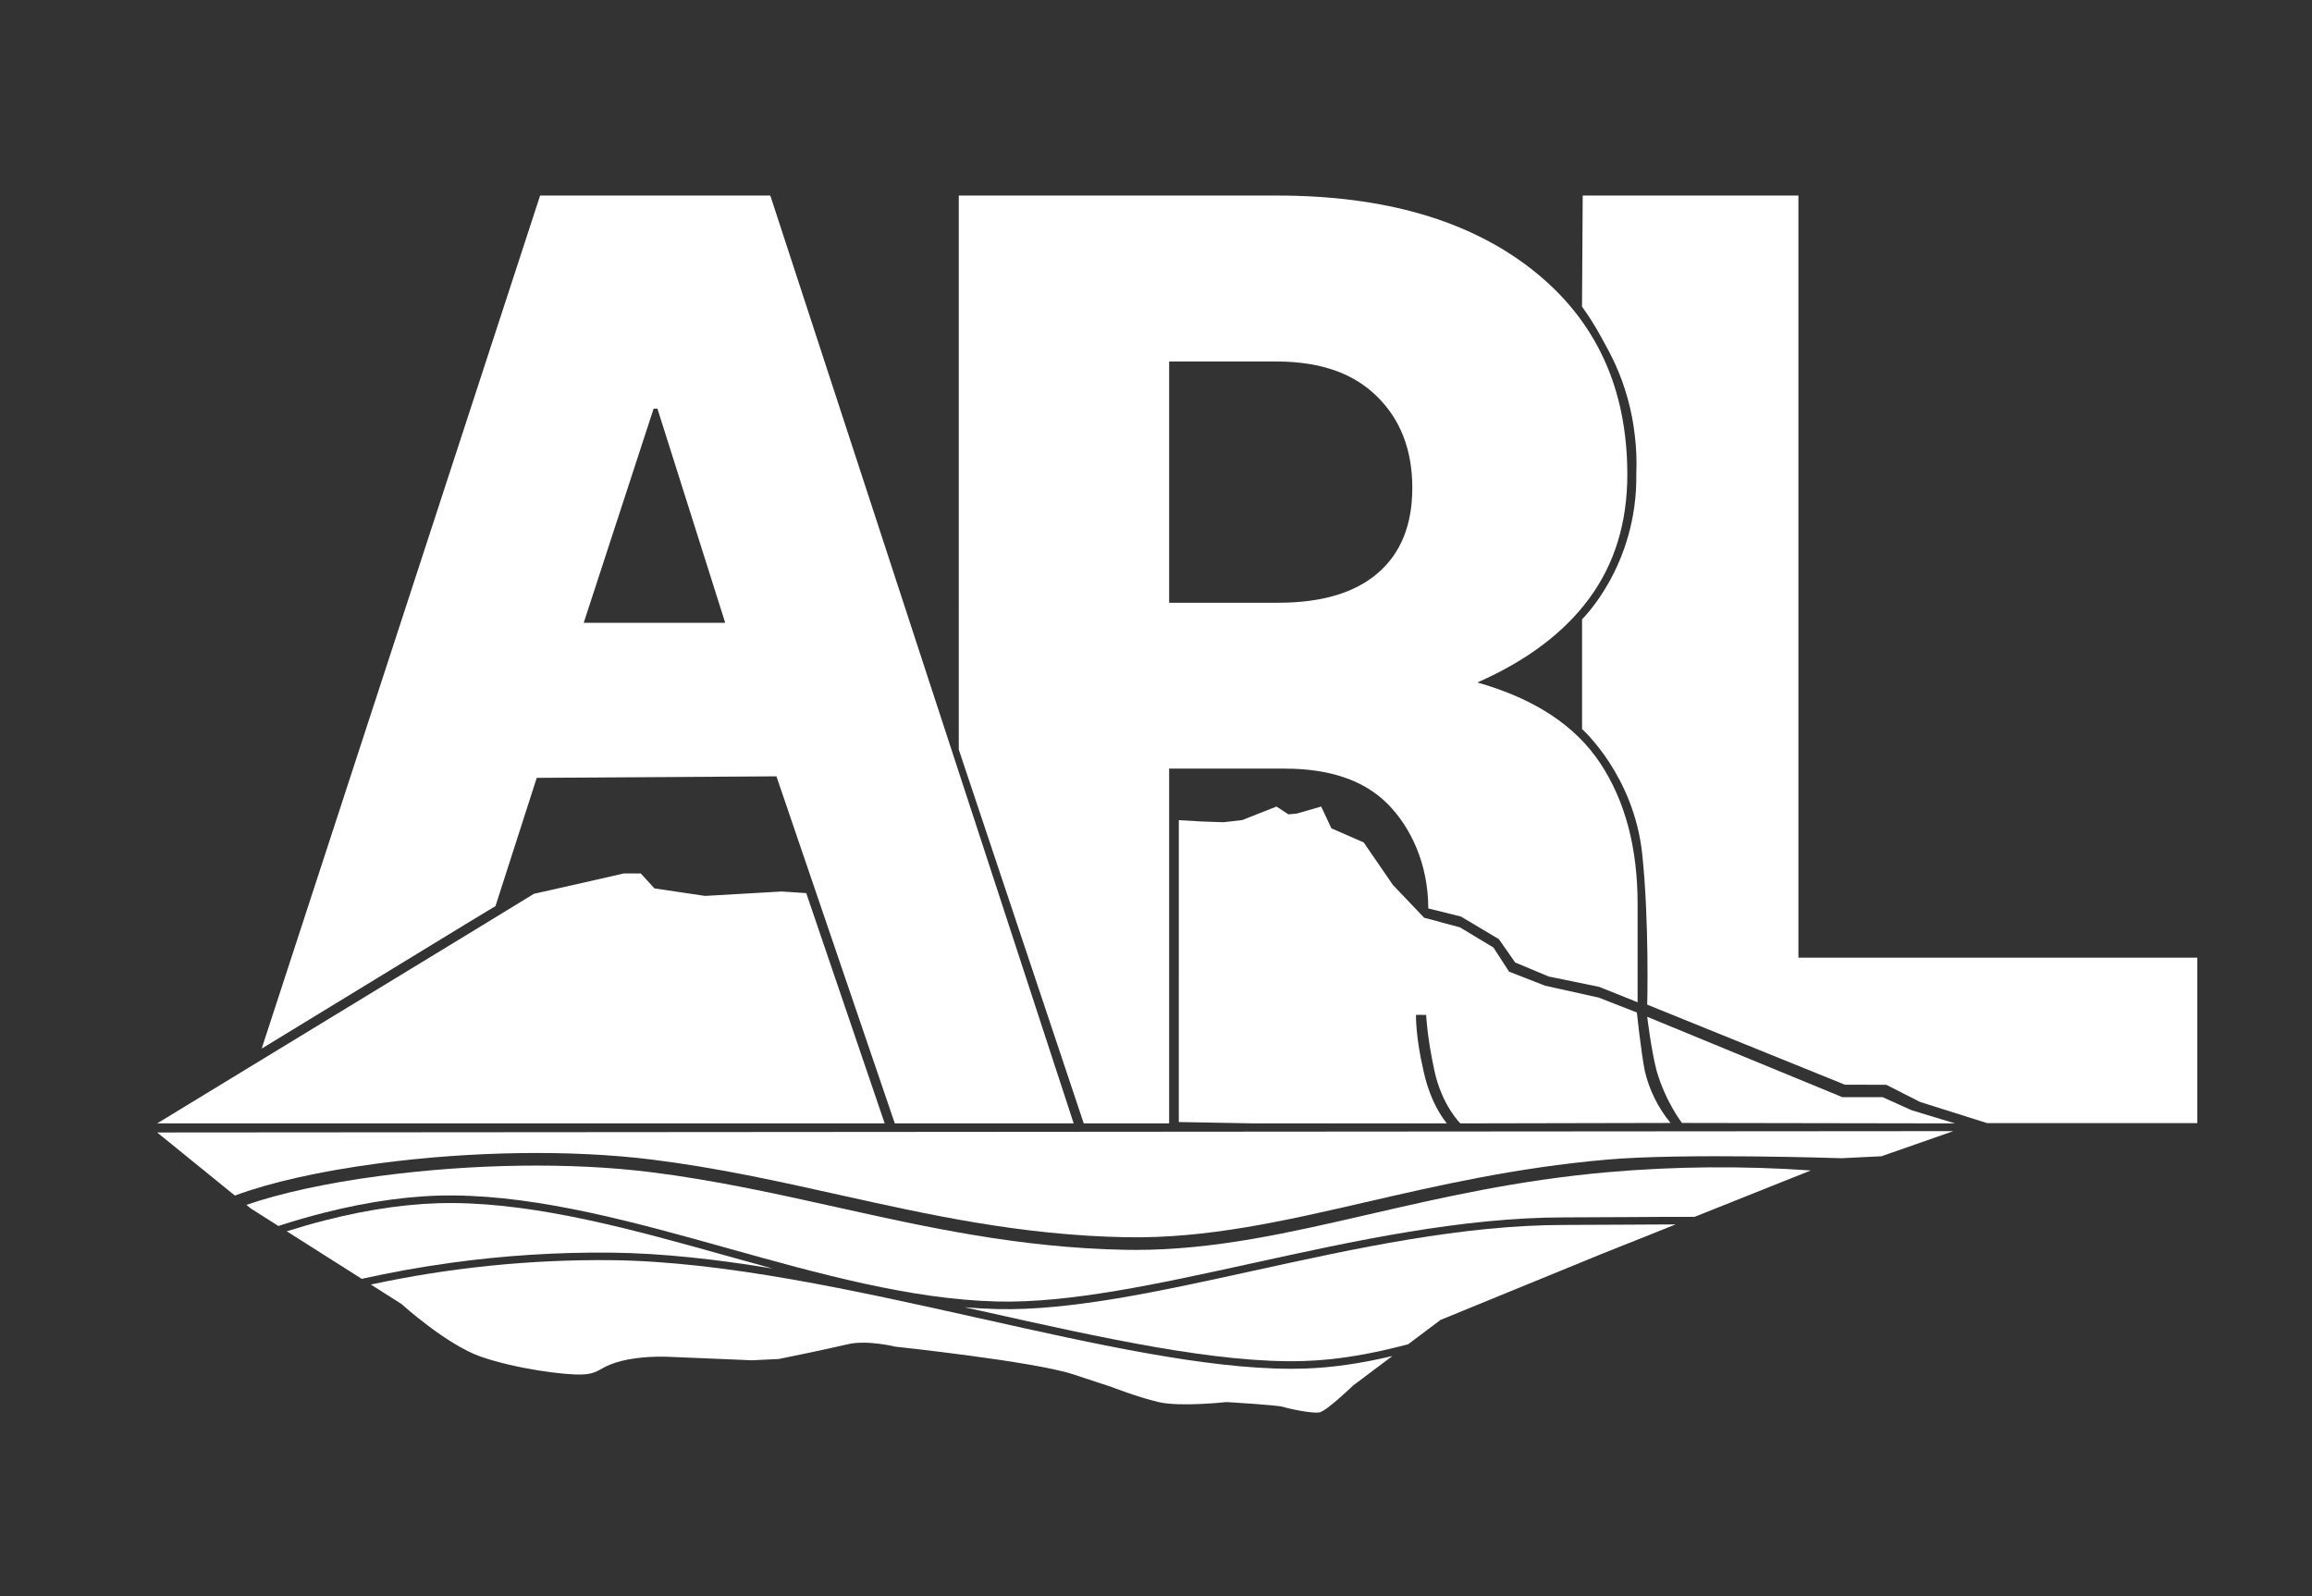 <?xml version="1.0" encoding="utf-8"?>
<!-- Generator: Adobe Illustrator 24.0.3, SVG Export Plug-In . SVG Version: 6.00 Build 0)  -->
<svg version="1.1" id="Layer_1" xmlns="http://www.w3.org/2000/svg" xmlns:xlink="http://www.w3.org/1999/xlink" x="0px" y="0px"
	 viewBox="0 0 2620 1808.84" style="enable-background:new 0 0 2620 1808.84;" xml:space="preserve">
<rect x="0" y="0" width="2620" height="1808.84" fill="#333333" stroke="none"/>
<style type="text/css">
	.st0{fill:#FFFFFF;}
</style>
<title>ARL Logo</title>
<path class="st0" d="M1821.9,1328.5c-102.59,9.12-188.1,28.81-270.79,47.85c-89.77,20.68-174.76,40.25-264.27,40.25
	c-3.74,0-7.47,0-11.22-0.1c-120.31-2.23-225.72-25.68-327.66-48.36c-67.6-15-137.51-30.59-211-39.74
	c-89.82-11.18-201.53-9.59-306.48,4.38c-60.57,8-112.8,19.52-151.28,32.79l4.91,4l31.34,19.88c17.33-5.6,34.36-10.53,51.08-14.8
	c52.81-13.47,102.3-20.12,147.09-19.77c100,0.76,207.78,30.91,312,60.07c101.52,28.39,206.5,57.74,304.37,60.12
	c82.13,2,182-19.89,287.67-43.06c117.26-25.71,238.51-52.29,356-52.29c23,0,46.69-0.16,69.56-0.31c25.6-0.17,51.43-0.34,77.13-0.3
	l131.65-52.56C1975.37,1321.2,1898.43,1321.85,1821.9,1328.5z"/>
<path class="st0" d="M1477.34,1542.54c38.91-1.18,78.27-8.36,118.35-19l36.79-27.61l180-73.73l86.38-34.51
	c-18.56,0-37.13,0.17-55.59,0.29c-22.89,0.15-46.55,0.31-69.62,0.31c-116.48,0-237.25,26.47-354,52.08
	c-106.25,23.29-206.6,45.29-289.82,43.27c-12.16-0.3-24.41-0.99-36.76-2.07L1113,1486
	C1250.22,1516.61,1379.82,1545.51,1477.34,1542.54z"/>
<path class="st0" d="M693,1419.69c57.81,0.66,119.34,7.62,182.49,18c-17.48-4.76-34.91-9.63-52.23-14.47
	c-103.71-29-210.94-59-309.7-59.74c-44-0.34-92.68,6.21-144.7,19.46c-14.4,3.67-29.04,7.85-43.93,12.54l85,53.91
	c32.69-7.29,66-13.3,99.48-17.95C570.23,1422.97,631.6,1419.04,693,1419.69z"/>
<path class="st0" d="M1477.61,1551.11c-4.72,0.14-9.54,0.21-14.41,0.21c-96.75,0-221-27.71-352.15-57
	c-142.5-31.78-289.85-64.64-418.15-66.1c-91.63-0.89-183.07,8.38-272.66,27.64l34.67,22c0,0,51.21,46.45,90.66,60
	s95,20.81,114.15,19.93s18.56-7.17,37.43-13.31s43.14-7.45,61.66-6.68l93.36,3.91l30.52-1.48c0,0,56-11.39,77.82-16.67
	s54.08,2.7,54.08,2.7s157.18,16.75,201.3,31.28l44.11,14.53c0,0,28.52,11.22,52.94,17s76.76,0,76.76,0s58,3.35,64.41,5.45
	s33.08,7.81,41.22,6.22s38.19-30.56,38.19-30.56l44.41-33.33C1544.15,1544.85,1510.78,1550.1,1477.61,1551.11z"/>
<path class="st0" d="M428.5,1318.62c106.18-14.12,219.29-15.72,310.33-4.39c74.19,9.24,144.45,24.87,212.4,40
	c101.21,22.51,205.87,45.8,324.67,48c91.8,1.71,179.25-18.43,271.83-39.76c83.19-19.15,169.21-39,272.83-48.18
	c85.76-7.63,266.15-1.61,266.15-1.61l45.41-2.23l81.44-28.48L178.1,1283.5l88.08,71.5C306.38,1340.07,362.16,1327.45,428.5,1318.62z
	"/>
<path id="R_s_Diamond_Head" class="st0" d="M1335.86,929.53l26.16,1.53l24.51,0.82l21.12-2.45l38.87-15.3l13.52,8.79l9.3-0.82
	l27.88-8l11.53,24.69l36.64,16l33,48.08l35.49,37.26l40.52,10.87l38,22.88l17.75,27.39l40.81,15.89l60.59,13.43l43.41,16.93
	c0,0,4.5,43.26,8.92,66.12c5.06,21.67,15.06,41.88,29.21,59.06l-238.22,0.5c0,0-20.84-20.36-29.31-59.47s-9.42-63.45-9.42-63.45
	l-11.52-0.11c0,0-0.64,24.46,8.54,63.47c8.47,39.71,26.52,59.56,26.52,59.56h-218.5l-85.32-1.53L1335.86,929.53z"/>
<path id="Diamond_Head" class="st0" d="M1866.65,1152.39l221.21,91.13h45.64l32.56,14.7l49.34,15l-309.35-0.51
	c0,0-18.51-23.75-28.7-59C1871.28,1190.89,1866.65,1152.39,1866.65,1152.39z"/>
<path id="A_s_Diamond_Head" class="st0" d="M1002.53,1273.2H178.1l359.55-219l67.41-41.2L676,997l30.82-7.06h19.3l15.53,16.94
	l57.37,8.51l86.86-5l27.77,1.84L1002.53,1273.2z"/>
<path id="L" class="st0" d="M2038,1085.39h452.05v187.48h-238.34l-76-24l-38.12-19.42l-46.93-0.08l-224-90.73
	c0,0,2.45-93-5.62-170.32c-9.38-89.74-68.2-142-68.2-142V701.85c0,0,62.93-60.94,61.45-164.64c0.63-14.75,0.04-29.53-1.76-44.18
	c-1.56-14.08-4.28-28.01-8.12-41.65c-8.16-29.35-18.35-48.58-30-69.52c-6.52-11.88-13.74-23.35-21.64-34.36l0.78-125.87H2038
	V1085.39z"/>
<path id="R" class="st0" d="M1324.88,871.13v402.07h-96.77l-141.6-423.63V221.63h360.6c122,0,218.67,28.21,290,84.62
	c71.33,56.41,107,133.56,107,231.45c0,54.5-14.33,101.27-43,140.32c-28.67,39.05-70.98,70.87-126.94,95.47
	c64.64,18.34,111.07,48.84,139.28,91.51s42.32,95.83,42.31,159.49v111.45l-43.35-17.42l-57.41-11.78l-38-15.91l-18.45-26.44
	l-43-25.61l-37-9.21c0-50.15-19.79-92.13-46.3-118.66s-65.35-39.78-116.45-39.78H1324.88z M1324.88,683.13h123.68
	c49.18,0,86.79-11.21,112.83-33.63c26.04-22.42,39.06-54.61,39.06-96.56c0-42.91-13.38-77.5-40.14-103.79
	c-13.03-12.69-28.63-22.45-45.74-28.62c-9.76-3.56-19.84-6.19-30.09-7.87c-12.35-2.01-24.85-2.99-37.37-2.93h-122.23V683.13z"/>
<path id="A" class="st0" d="M879.87,879.87l-271.64,1.72l-46.73,145.33l-29.18,17.64l-235.79,143.9l315.54-966.83h260.85
	l343.79,1051.57H1014L879.87,879.87z M661.48,705.87h160.35L745,463.13h-4.3L661.48,705.87z"/>
</svg>
